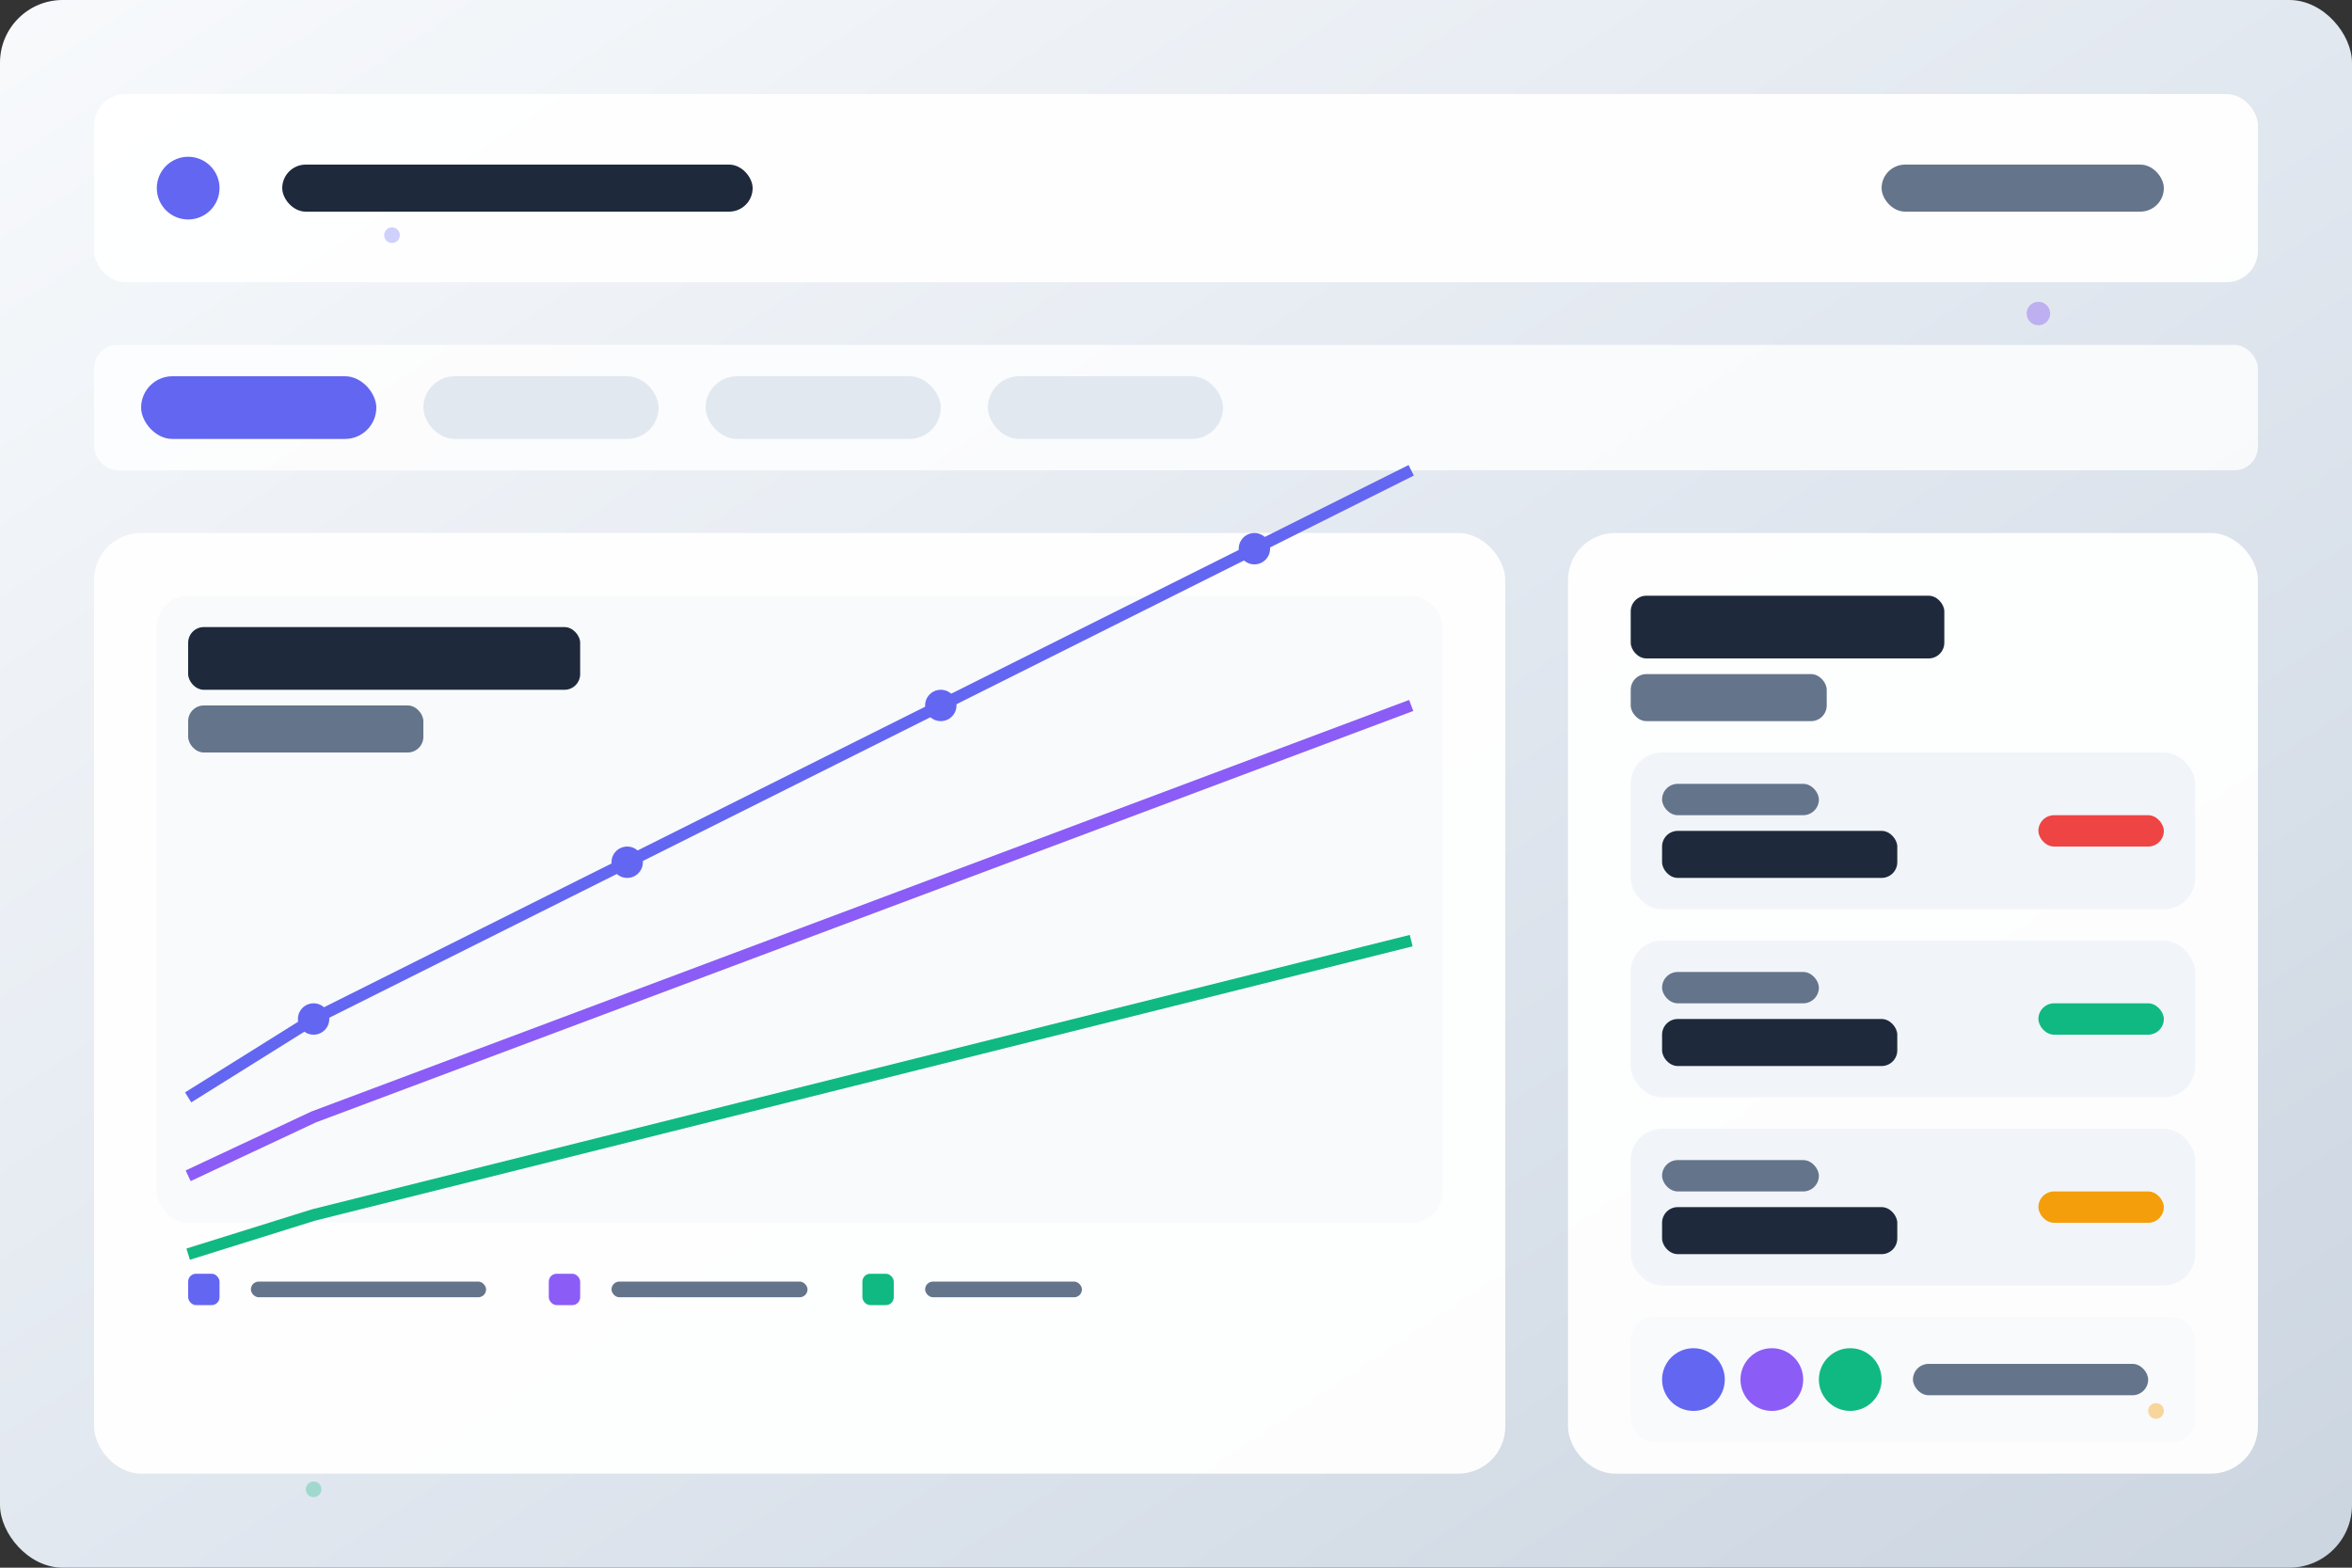 <svg width="600" height="400" viewBox="0 0 600 400" fill="none" xmlns="http://www.w3.org/2000/svg">
  <rect x="0" y="0" width="600" height="400" fill="#333333" stroke="none"/>
  <!-- Background -->
  <rect width="600" height="400" rx="16" fill="url(#gradient1)"/>
  
  <!-- Header -->
  <rect x="24" y="24" width="552" height="48" rx="8" fill="white" fill-opacity="0.95"/>
  <circle cx="48" cy="48" r="8" fill="#6366f1"/>
  <rect x="72" y="42" width="120" height="12" rx="6" fill="#1e293b"/>
  <rect x="480" y="42" width="72" height="12" rx="6" fill="#64748b"/>
  
  <!-- Navigation -->
  <rect x="24" y="88" width="552" height="32" rx="6" fill="white" fill-opacity="0.8"/>
  <rect x="36" y="96" width="60" height="16" rx="8" fill="#6366f1"/>
  <rect x="108" y="96" width="60" height="16" rx="8" fill="#e2e8f0"/>
  <rect x="180" y="96" width="60" height="16" rx="8" fill="#e2e8f0"/>
  <rect x="252" y="96" width="60" height="16" rx="8" fill="#e2e8f0"/>
  
  <!-- Main Content Area -->
  <rect x="24" y="136" width="360" height="240" rx="12" fill="white" fill-opacity="0.95"/>
  
  <!-- Chart Area -->
  <rect x="40" y="152" width="328" height="160" rx="8" fill="#f8fafc"/>
  
  <!-- Chart Title -->
  <rect x="48" y="160" width="100" height="16" rx="4" fill="#1e293b"/>
  <rect x="48" y="180" width="60" height="12" rx="4" fill="#64748b"/>
  
  <!-- Chart Lines -->
  <path d="M48 280 L80 260 L120 240 L160 220 L200 200 L240 180 L280 160 L320 140 L360 120" stroke="#6366f1" stroke-width="3" fill="none"/>
  <path d="M48 300 L80 285 L120 270 L160 255 L200 240 L240 225 L280 210 L320 195 L360 180" stroke="#8b5cf6" stroke-width="3" fill="none"/>
  <path d="M48 320 L80 310 L120 300 L160 290 L200 280 L240 270 L280 260 L320 250 L360 240" stroke="#10b981" stroke-width="3" fill="none"/>
  
  <!-- Chart Points -->
  <circle cx="80" cy="260" r="4" fill="#6366f1"/>
  <circle cx="160" cy="220" r="4" fill="#6366f1"/>
  <circle cx="240" cy="180" r="4" fill="#6366f1"/>
  <circle cx="320" cy="140" r="4" fill="#6366f1"/>
  
  <!-- Legend -->
  <rect x="48" y="325" width="8" height="8" rx="2" fill="#6366f1"/>
  <rect x="64" y="327" width="60" height="4" rx="2" fill="#64748b"/>
  <rect x="140" y="325" width="8" height="8" rx="2" fill="#8b5cf6"/>
  <rect x="156" y="327" width="50" height="4" rx="2" fill="#64748b"/>
  <rect x="220" y="325" width="8" height="8" rx="2" fill="#10b981"/>
  <rect x="236" y="327" width="40" height="4" rx="2" fill="#64748b"/>
  
  <!-- Side Panel -->
  <rect x="400" y="136" width="176" height="240" rx="12" fill="white" fill-opacity="0.95"/>
  
  <!-- Side Panel Header -->
  <rect x="416" y="152" width="80" height="16" rx="4" fill="#1e293b"/>
  <rect x="416" y="172" width="50" height="12" rx="4" fill="#64748b"/>
  
  <!-- Cost Cards -->
  <rect x="416" y="192" width="144" height="40" rx="8" fill="#f1f5f9"/>
  <rect x="424" y="200" width="40" height="8" rx="4" fill="#64748b"/>
  <rect x="424" y="212" width="60" height="12" rx="4" fill="#1e293b"/>
  <rect x="520" y="208" width="32" height="8" rx="4" fill="#ef4444"/>
  
  <rect x="416" y="240" width="144" height="40" rx="8" fill="#f1f5f9"/>
  <rect x="424" y="248" width="40" height="8" rx="4" fill="#64748b"/>
  <rect x="424" y="260" width="60" height="12" rx="4" fill="#1e293b"/>
  <rect x="520" y="256" width="32" height="8" rx="4" fill="#10b981"/>
  
  <rect x="416" y="288" width="144" height="40" rx="8" fill="#f1f5f9"/>
  <rect x="424" y="296" width="40" height="8" rx="4" fill="#64748b"/>
  <rect x="424" y="308" width="60" height="12" rx="4" fill="#1e293b"/>
  <rect x="520" y="304" width="32" height="8" rx="4" fill="#f59e0b"/>
  
  <!-- Team Collaboration Panel -->
  <rect x="416" y="336" width="144" height="32" rx="6" fill="#f8fafc"/>
  <circle cx="432" cy="352" r="8" fill="#6366f1"/>
  <circle cx="452" cy="352" r="8" fill="#8b5cf6"/>
  <circle cx="472" cy="352" r="8" fill="#10b981"/>
  <rect x="488" y="348" width="60" height="8" rx="4" fill="#64748b"/>
  
  <!-- Floating Elements -->
  <circle cx="100" cy="60" r="2" fill="#6366f1" fill-opacity="0.3"/>
  <circle cx="520" cy="80" r="3" fill="#8b5cf6" fill-opacity="0.4"/>
  <circle cx="80" cy="380" r="2" fill="#10b981" fill-opacity="0.3"/>
  <circle cx="550" cy="360" r="2" fill="#f59e0b" fill-opacity="0.4"/>
  
  <!-- Gradients -->
  <defs>
    <linearGradient id="gradient1" x1="0%" y1="0%" x2="100%" y2="100%">
      <stop offset="0%" style="stop-color:#f8fafc;stop-opacity:1" />
      <stop offset="50%" style="stop-color:#e2e8f0;stop-opacity:1" />
      <stop offset="100%" style="stop-color:#cbd5e0;stop-opacity:1" />
    </linearGradient>
  </defs>
</svg>

